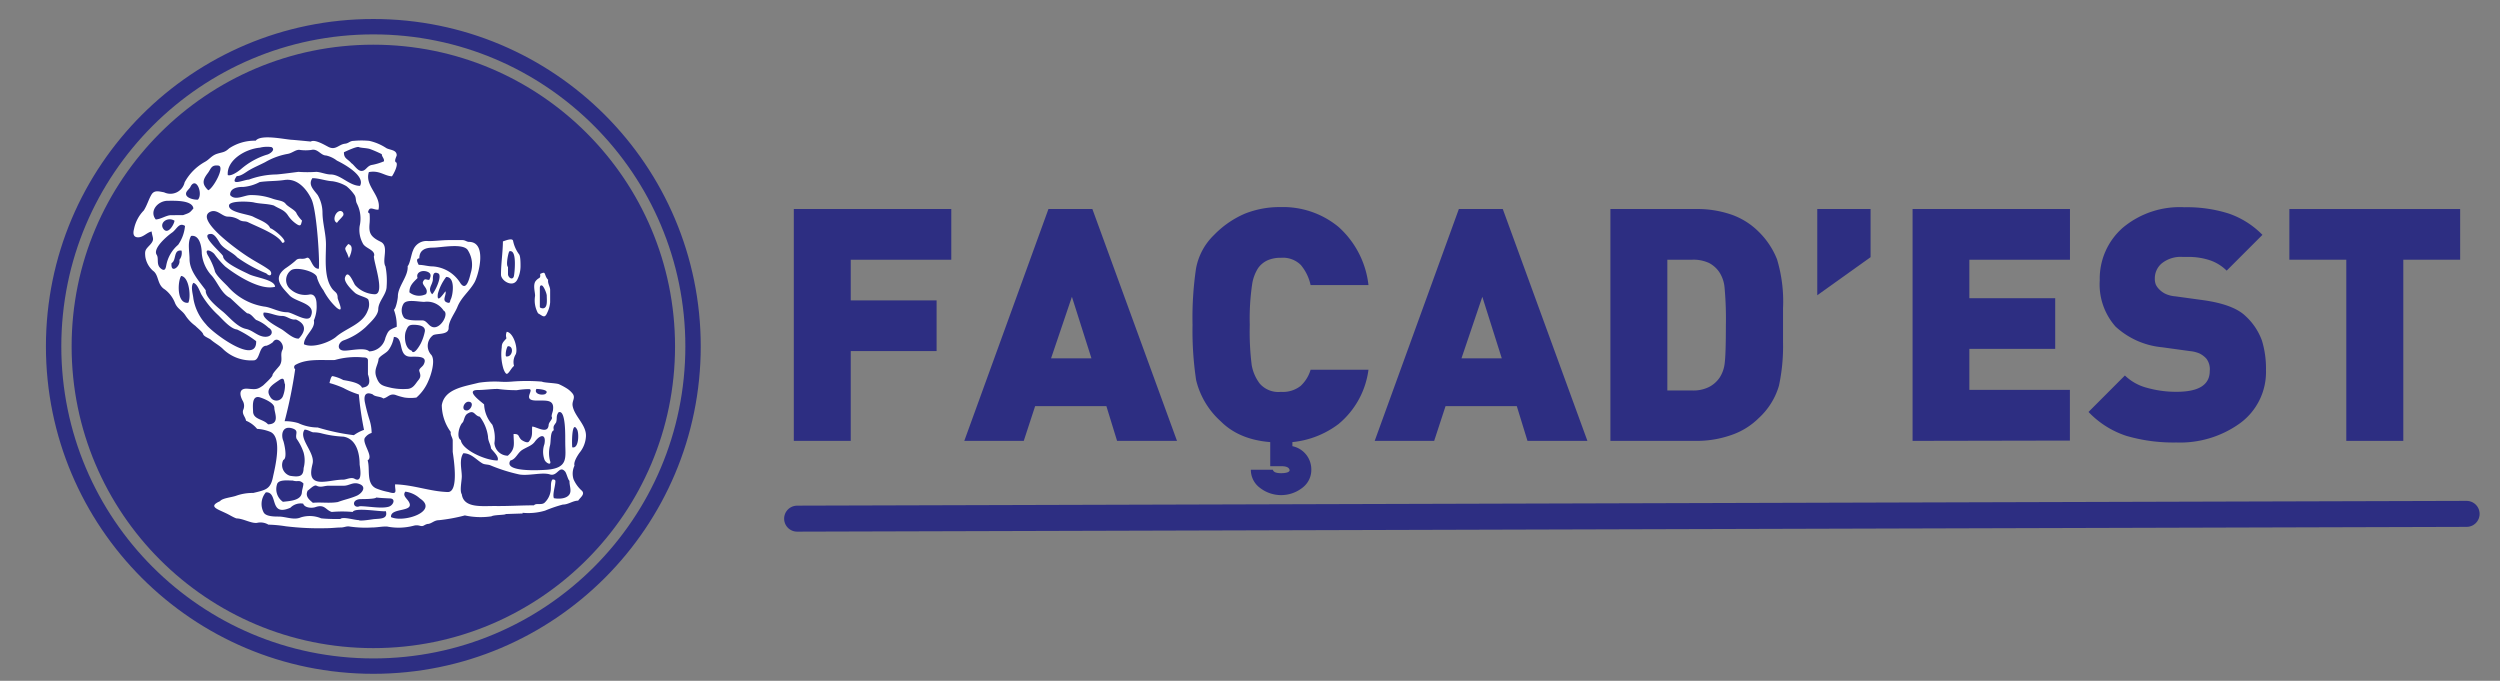 <svg id="Calque_1" data-name="Calque 1" xmlns="http://www.w3.org/2000/svg" viewBox="0 0 324.98 88.5"><rect x="0" y="0" width="324.98" height="88.5" fill="#808080" stroke="none"/><defs><style>.cls-1{fill:#2d2e82;}.cls-2,.cls-3{fill:none;stroke-miterlimit:10;}.cls-2,.cls-3,.cls-5,.cls-6{stroke:#2d2e82;}.cls-2{stroke-linecap:round;stroke-width:3.38px;}.cls-3{stroke-width:2px;}.cls-4,.cls-5,.cls-6{fill:#fff;fill-rule:evenodd;}.cls-5,.cls-6{stroke-linejoin:round;}.cls-5{stroke-width:0.25px;}.cls-6{stroke-width:0.57px;}</style></defs><path class="cls-1" d="M110.59,33.76v5.29h11.16v6.59H110.59V57.31h-7.4V27.17h20.47v6.59Z"/><path class="cls-1" d="M145.21,57.31l-1.39-4.52h-9.26l-1.48,4.52h-7.73l10.94-30.14H142L153,57.31Zm-5.87-18.73-2.71,8h5.25Z"/><path class="cls-1" d="M166.44,57.52q-5,0-7.74-2.74a10.53,10.53,0,0,1-3.21-5.35,43.23,43.23,0,0,1-.47-7.21,43.91,43.91,0,0,1,.45-7.29,8.07,8.07,0,0,1,2.34-4.38,12.4,12.4,0,0,1,4-2.77,12.12,12.12,0,0,1,4.63-.86A11.33,11.33,0,0,1,174,29.5a11.91,11.91,0,0,1,3.89,7.56h-7.52a6.13,6.13,0,0,0-1.27-2.61,3.3,3.3,0,0,0-2.58-.94,4.24,4.24,0,0,0-1.73.32,3.08,3.08,0,0,0-1.23,1,5.38,5.38,0,0,0-.8,2.18,30.66,30.66,0,0,0-.3,5.22,34.62,34.62,0,0,0,.25,5.22,5.56,5.56,0,0,0,1.06,2.43,3.23,3.23,0,0,0,2.75,1.06,3.73,3.73,0,0,0,2.56-.78,4.7,4.7,0,0,0,1.29-2.1h7.52A11,11,0,0,1,174,55.12,11.86,11.86,0,0,1,166.44,57.52Z"/><path class="cls-1" d="M198.56,57.31l-1.39-4.52h-9.26l-1.48,4.52H178.7l10.94-30.14h5.71l11,30.14Zm-5.87-18.73-2.71,8h5.24Z"/><path class="cls-1" d="M228.62,54.35A9.31,9.31,0,0,1,225,56.57a13.45,13.45,0,0,1-4.53.74H209.34V27.17H220.5a13.66,13.66,0,0,1,4.55.72,9.4,9.4,0,0,1,3.59,2.26A10.32,10.32,0,0,1,231,33.71a19,19,0,0,1,.78,6.37v4.4a24.55,24.55,0,0,1-.53,5.66A9.21,9.21,0,0,1,228.62,54.35Zm-5.07-18.89a3.64,3.64,0,0,0-1.38-1.27,4.78,4.78,0,0,0-2.17-.43h-3.26v17H220a4.54,4.54,0,0,0,2.15-.45,3.75,3.75,0,0,0,1.38-1.21,4.29,4.29,0,0,0,.67-1.92c.1-.78.15-2.41.15-4.9a44.58,44.58,0,0,0-.17-4.89A4.37,4.37,0,0,0,223.55,35.46Z"/><path class="cls-1" d="M236.23,38.38V27.17h6.93v6.26Z"/><path class="cls-1" d="M248.62,57.31V27.17h20.46v6.59H256v5h11.16v6.59H256v5.33h13.07v6.59Z"/><path class="cls-1" d="M282.9,57.52a21.81,21.81,0,0,1-6.49-.86,11.92,11.92,0,0,1-4.92-3.11l4.73-4.74a6.44,6.44,0,0,0,2.9,1.61,13.88,13.88,0,0,0,3.82.51c2.88,0,4.31-.9,4.31-2.71a2.27,2.27,0,0,0-.44-1.6,3,3,0,0,0-.91-.68,4.25,4.25,0,0,0-1.23-.3l-3.63-.5A10.36,10.36,0,0,1,275,42.45a8.27,8.27,0,0,1-2.05-6,8.8,8.8,0,0,1,3-6.85,11.53,11.53,0,0,1,8-2.66,18,18,0,0,1,5.77.82,11.27,11.27,0,0,1,4.38,2.77l-4.65,4.65a5.77,5.77,0,0,0-2.07-1.31,8.81,8.81,0,0,0-3.09-.47h-.55a3.92,3.92,0,0,0-2.72.83,2.54,2.54,0,0,0-.91,2,2,2,0,0,0,.14.79,2.34,2.34,0,0,0,.47.63,2.86,2.86,0,0,0,.78.55,3.71,3.71,0,0,0,1.27.32l3.64.5c2.64.37,4.49,1.07,5.53,2.1a8,8,0,0,1,2.1,3.17,12.47,12.47,0,0,1,.52,3.82A8.25,8.25,0,0,1,291.21,55,13.32,13.32,0,0,1,282.9,57.52Z"/><path class="cls-1" d="M312.41,33.76V57.31H305V33.76h-7.4V27.17H319.8v6.59Z"/><path class="cls-1" d="M168.2,57.27h-3.08v3.33h1.42c.67,0,1,.16,1.09.46s-.42.45-1.09.45-1-.15-1.08-.45H162.6a2.9,2.9,0,0,0,1.15,2.33,4.48,4.48,0,0,0,5.57,0,2.89,2.89,0,0,0,1.14-2.33A3.08,3.08,0,0,0,168,58v-.7Z"/><line class="cls-2" x1="103.62" y1="67.42" x2="320.64" y2="66.8"/><circle class="cls-3" cx="48.53" cy="45.03" r="41.56"/><circle class="cls-1" cx="48.53" cy="45.03" r="39.22"/><path class="cls-4" d="M76.17,56.71c.07-1.5-1.54-2.61-1.74-4-.08-.63.42-1,0-1.55a3,3,0,0,0-.8-.7,8.29,8.29,0,0,0-1-.53c-.42-.14-2-.18-2.17-.32a23.67,23.67,0,0,0-4,0,10.16,10.16,0,0,1-1.57,0,14.18,14.18,0,0,0-2.64.14c-2,.51-4.47.81-4.82,2.92a6,6,0,0,0,1.17,3.49c-.1.37.25.74.25,1.09s0,1,0,1.48c.1.76.85,5.25-.64,5.23-2.31-.07-4.43-.93-6.84-1-.1.7.47,1.42-.87,1a8.37,8.37,0,0,1-1.62-.48c-1.32-.63-.74-2.5-1.09-3.64.87-.48-.9-2.4-.3-3a1.61,1.61,0,0,1,.82-.56,5.78,5.78,0,0,0-.27-1.68,22.3,22.3,0,0,1-.6-2.27c-.15-.72-.07-1.51,1-1.07.32.35,1,.24,1.39.54.62-.14.82-.67,1.56-.47a7.8,7.8,0,0,0,1.22.35,5.52,5.52,0,0,0,1.52,0,5.83,5.83,0,0,0,1.57-2.2c.3-.65,1-2.75.3-3.42a1.72,1.72,0,0,1,.32-2.5c.55-.25,2,0,2-.93s.82-1.92,1.14-2.73c.52-1.29,1.54-2,2.22-3.19.52-.92,1.71-5.27-.73-5.27-.27,0-.49-.23-.82-.23H58.39c-1,0-1.74.13-2.71.13a1.86,1.86,0,0,0-2,1.25c-.2.4-.4,1.76-.69,2,.12,1.3-1.27,2.62-1.27,3.93,0,.3-.25,1.62-.52,1.74a5.79,5.79,0,0,1,.37,2.22c-1,.42-1.07.42-1.47,1.43A2.23,2.23,0,0,1,48,45.68c-.55-.56-2.41-.1-3.21-.1-1.09,0-.87-1.08-.1-1.34a8.27,8.27,0,0,0,2.86-1.73c.62-.63,1.59-1.48,1.62-2.29,0-1.07,1.09-1.92,1.09-3a9.69,9.69,0,0,0-.15-2.59c-.5-.84.5-2.64-.62-3.2-1.39-.67-1.57-1.2-1.44-2.47a7.31,7.31,0,0,0,0-1.09c0-.32-.35-.07-.12-.55s.72,0,1.27-.07c.42-1.85-1.84-3.06-1.25-4.88,1.4-.26,2,.5,3,.55.22-.3.82-1.43.57-1.8-.35-.12,0-.7.05-.93,0-.74-.9-.67-1.37-.95A6.63,6.63,0,0,0,48,18.31a10.74,10.74,0,0,0-2,0c-.55,0-.65.32-1.15.37-.84.09-1.22.93-2.21.39-.45-.23-1.72-1-2.24-.67,0,0-2.11-.21-2.51-.23-1-.07-4-.74-4.65.12a6,6,0,0,0-3.46,1c-.57.54-.84.47-1.56.7s-1,.74-1.6,1.06A6.7,6.7,0,0,0,24,23.7,1.89,1.89,0,0,1,21.33,25c-.67-.12-1.27-.32-1.64.3s-.57,1.39-1,2.06a4.81,4.81,0,0,0-1.27,2.41c-.1.39-.2,1.06.5,1.08s1.14-.62,1.79-.76c.1.88.47,1-.25,1.78-.57.6-.65.7-.57,1.5a3.06,3.06,0,0,0,1,1.83c.8.56.5,1.81,1.54,2.43a4.07,4.07,0,0,1,1.34,1.81c.35.76.93.92,1.35,1.59a5.13,5.13,0,0,0,1.29,1.34c.18.21.92.77,1,1.07s.77.53,1,.72c.5.44,1.17.78,1.62,1.25a5.26,5.26,0,0,0,4,1.43c.8-.09.6-1.9,1.62-1.9a2.88,2.88,0,0,0,.82-.46c.55-.9,1.59.3,1.24,1s.13,1.3-.37,2.06c-.2.26-.92,1-.92,1.23s-1,1.13-1.22,1.34c-.77.55-.94.51-2,.42-1.27-.1-1,.94-.65,1.57a1.29,1.29,0,0,1,.05,1.22c-.14.56.3.86.38,1.37a3.68,3.68,0,0,1,1.44,1.06,5.38,5.38,0,0,1,1.67.37c1.71.65.62,4.79.39,5.9-.32,1.58-.94,1.67-2.56,2.06a6.35,6.35,0,0,0-2.24.37c-.59.21-1.79.3-2.08.7-1.55.69-.4,1,.74,1.55.47.21.9.51,1.39.69.85,0,1.92.67,2.67.58a2,2,0,0,1,1.49.23,16.81,16.81,0,0,1,2.24.21,35.8,35.8,0,0,0,5.32.25c.62,0,1.36-.09,1.84-.09s.74-.21,1.19-.12a14.27,14.27,0,0,0,2.86.12c.72,0,1.37-.16,2-.12a7.67,7.67,0,0,0,3.43-.11,1.51,1.51,0,0,1,.79,0c.53.14.48-.09,1-.23.53,0,.85-.49,1.5-.49A22,22,0,0,0,60.43,67a9.6,9.6,0,0,0,3.45.12c.33-.21,1.82-.16,1.87-.3,0,0,2.11-.07,2.19-.07a.18.18,0,0,1,0-.09,7.67,7.67,0,0,0,2.91-.28,18,18,0,0,1,2.31-.79c.73,0,1.3-.51,2-.51.28-.44,1-.87.4-1.36a4.27,4.27,0,0,1-1-1.41,2.41,2.41,0,0,1,.12-1.78c-.15-.47.4-1.32.65-1.67A3.67,3.67,0,0,0,76.17,56.71ZM55.23,43.06a6.06,6.06,0,0,1-.55,1.62s-.87,1.64-1.17.9c-.92-.27-1-1.94-.74-2.56s.35-.86,1.29-.79C54.66,42.28,55.3,42.44,55.23,43.06Zm3.36-4.14c-.13.23,0,.58-.5.39-.67-.25-.05-.94-.17-1.43-.1,0-1.2,1.85-1,.3A6.33,6.33,0,0,1,58,36C59.23,36,58.88,38.37,58.59,38.92Zm-2.42-.67c-.62-.74,0-1.11.1-1.87,0-.49,0-1.21.75-.81C57.49,36,56.47,38.06,56.17,38.25Zm-1.66-4.67c0-1,.67-1.39,1.74-1.39s3.85-.6,4.53.28a3.52,3.52,0,0,1,.42,3c-.15.58-.55,2.5-1.35,1.34a4.56,4.56,0,0,0-3.6-2.18c-.62,0-1.17-.2-1.82-.2C54.28,34.15,54,33.62,54.51,33.58Zm-.23,2.56c-.27-.78.7-1.13,1.4-.76.47.26.27.67.12,1-.47,0-.55-.26-.8.21s.8.92.38,1.64A2,2,0,0,1,53.22,38C53.22,37.16,53.64,36.77,54.28,36.14Zm-1.86,3.41c.35-.72,1.91-.31,2.74-.31a2.56,2.56,0,0,1,2.51,1.14c.74.37-.35,2.36-1.37,2.15-.6-.12-.82-.88-1.39-.88s-2,.07-2.39-.35A1.65,1.65,0,0,1,52.42,39.55Zm-3.21,7.1c.23-.44,1-.74,1.29-1.14a3.89,3.89,0,0,0,.7-1.71c1.42,0,.4,2.57,2.19,2.57.89,0,2.26-.11,1.69,1-.17.35-.67.53-.57.88.17.51.22.76-.15,1.2s-.65,1.11-1.49,1.11a7.59,7.59,0,0,1-2-.14c-1.22-.28-1.56-.37-1.94-1.39S49.16,47.46,49.21,46.65Zm-2-.19c.44,0,.64.12.62.44,0,.6,0,1.18,0,1.76.47,1.39-.08,1.64-.77,1.74-.28-.61-1.35-.81-2.44-1a5.12,5.12,0,0,0-1.39-.51c-.18,0-.3.49-.4.9a12.43,12.43,0,0,1,1.82.65,11,11,0,0,0,2,.84,41.47,41.47,0,0,0,.67,4.6,5.23,5.23,0,0,0-1.32.69,27.69,27.69,0,0,1-4.7-1A6,6,0,0,1,38.77,55,6.14,6.14,0,0,0,37,54.75,60.35,60.35,0,0,0,38.37,48a.35.35,0,0,1,0-.55c1.49-.86,3.36-.6,5.15-.65A10,10,0,0,1,47.2,46.46ZM37.7,61.85a1.46,1.46,0,0,1-.87-2.06c.57-.21.12-2.13,0-2.48-.3-.69-.2-2,1.12-1.64,1,.3.37.74.6,1.36a6.73,6.73,0,0,1,.92,1.81,3.83,3.83,0,0,1,0,2C39.44,61.89,39,62.06,37.7,61.85Zm1.74,1c0,.37-.18.79-.2,1.18-.1,1-1.42,1.09-2.46,1.2A2,2,0,0,1,36,63c.15-.72,1.47-.53,2.06-.53C38.77,62.68,38.87,62.31,39.44,62.84Zm.17-7c.47,0,.92.4,1.22.35a4,4,0,0,1,.92.12,13.62,13.62,0,0,0,2.89.44c1.76.29,2.11,2.31,2.11,3.6,0,.17.5,2.53-.65,1.88-.45-.26-1.09.11-1.46.11-1,0-1.92.28-2.84.28-1.67,0-1.42-1.3-1.17-2.34C41,58.82,38.72,57,39.61,55.83ZM40,63.77c.2-.09.82-.81,1.15-.63.55.28,1,0,1.54,0h2c.7,0,1.15-.49,1.92-.26,1.14.35.47,1.21-.17,1.53-.8.37-1.67.53-2.52.85-1.09.19-2.14,0-3.25.1C40.26,65,39.61,64.55,40,63.77Zm8.61-30.52c-.13.6,1.54,5,.1,5a3.58,3.58,0,0,1-2.54-1.18c-.2-.23-.92-2.22-1.32-1-.19.58.87,1.62,1.3,2s1.61.58,1.74.9a1.93,1.93,0,0,1-.1,1.43c-.65,1.76-2.79,2.23-4.13,3.41-.8.67-3,1.5-4.15.94,0-1.15,1.54-2,1.29-3.1a4.52,4.52,0,0,0,.35-2.12c0-.56-.18-1.42-1-1.23a2.85,2.85,0,0,1-2.31-.63,1.57,1.57,0,0,1,0-2.54c.69-.51,3.38.18,3.38,1a5.4,5.4,0,0,0,.82,1.6A8.32,8.32,0,0,0,43.76,40c1.1.88.13-1,.13-1.29,0-.74-.37-.69-.75-1.23-1-1.41-.79-3.7-.77-5.46.05-1.55-.45-2.94-.45-4.44a4.61,4.61,0,0,0-.62-2.22c-.52-.69-1.29-1.34-.69-2.2.87,0,1.71.35,2.61.4a5,5,0,0,1,1.81.64,5.3,5.3,0,0,1,1,1.07c.32.41.15.78.37,1.2a4.29,4.29,0,0,1,.35,2.92,3.65,3.65,0,0,0,.4,2.22C47.45,32.3,48.76,32.44,48.64,33.25ZM32.35,35.64C31.7,35.31,29,34.15,29,33.32c0-.3-3.24-2.91-1.57-2.91.55,0,1,1,1.24,1.32.58.74,1.57,1.06,2.17,1.73a18.75,18.75,0,0,0,3.78,2.08c.62.63.87-.09.37-.46-.79-.58-1.66-1-2.51-1.55-1.1-.65-7.29-5-5.15-6,.9-.41,1.57.65,2.31.63a2.8,2.8,0,0,1,1.52.46c.45.23.67.09,1.05.25,1.21.6,3.92,1.6,4.47,2.69,1.1,0-1.12-1.81-1.56-1.9-.25-.72-1.55-1.13-2.19-1.48s-3.26-.56-3.16-1.48c.07-.65,2.66-.51,3.21-.39.79.2,1.84.16,2.63.41.7.44,1.3.53,1.79,1.23a4,4,0,0,0,1.22,1.22c.57.35.5-.11.65-.48a4.58,4.58,0,0,1-.7-.9c-.12-.47-1.12-.88-1.44-1.3s-1-.42-1.67-.65a8.16,8.16,0,0,0-2.91-.48c-.77,0-2,.78-2.63,0-.05-.81.79-1.08,1.71-1.06a5.56,5.56,0,0,0,2.12-.63c1-.16,2.16-.11,3.21-.27,1.79-.28,3,1.34,3.55,2.54.72,1.62,1.1,8.72.92,9-.94,0-1-1.69-1.59-1.41s-1-.12-1.44.37a12.25,12.25,0,0,1-1.32,1c-1.64,1.27-.55,2.31.57,3.52.92.92,3.53,1,2.74,2.73-.42.85-2.39-.56-3.06-.56-1.1,0-2.09-.65-3-.74a7.92,7.92,0,0,1-4.7-2.59c-.4-.44-1.67-1.55-1.72-2.11A9.34,9.34,0,0,0,27,33.16c-.47-.93.4-.62.85-.16a11.72,11.72,0,0,0,1.42,1.64c1.44,1.13,4.55,3.15,6.49,2.64C35.71,36.35,33.27,36.1,32.35,35.64ZM44.71,19.79c.3-.14,1.67-.79,1.94-.67s1,.11,1.44.25a15.1,15.1,0,0,1,1.54.67c0,.35.35.56.28.93a7.39,7.39,0,0,1-1.62.48c-.6.14-.74.77-1.29.77s-1-.84-1.32-1C45.21,20.64,44.69,20.64,44.71,19.79ZM39,19.49a5.56,5.56,0,0,0,1.47,0c.84-.21,1.22.72,1.91.72a3.58,3.58,0,0,1,1.42.67c1,.48,3.71,2,3,3.28-1.39,0-2.51-1.48-3.83-1.48-.57,0-1.24-.3-1.84-.34a16.61,16.61,0,0,1-2.34,0s-2.54.34-2.93.34a10.62,10.62,0,0,0-3.51.67c-.62,0-2.59.95-1.57-.46.62,0,1.25-.58,1.69-.81.6-.35,1.32-.65,2-1A8.94,8.94,0,0,1,37.42,20C38,19.9,38.49,19.39,39,19.49Zm-5.2-.3a4,4,0,0,1,1.49-.07c.6.34-.22.92-.64,1A9.45,9.45,0,0,0,31.31,22c-.28.23-1.22.94-1.7.76C29.44,20.83,31.88,19.35,33.84,19.19ZM27,22.52c.42-.53.42-1.11,1.37-1s-.68,3-1.3,3.21C26.23,23.93,26.33,23.4,27,22.52ZM24.22,25c.12-.28.52-.56.57-.79.75-1.27,1.62,1,.94,1.74C25.26,26,23.94,25.73,24.22,25ZM21.81,26.1c.87,0,3.2-.11,3.33,1-.52.6-.47.55-1.35.87H22.25c-.62,0-1.29.51-2,.56C19.37,27.45,20.51,26.1,21.81,26.1Zm.87,2.59c0,.37-.8,1.88-1.42,1.09S21.78,28.12,22.68,28.69Zm-1.05,5.72c-.07.32-.12,1-.74.48s-.2-1.29-.53-1.78c-.52-.83,1.37-2.43,2-2.87s.9-1.38,1.69-.87a5.08,5.08,0,0,1-.89,2.45A4.59,4.59,0,0,0,21.63,34.41Zm.67-.21c.67-.35.2-1.8,1.3-1.62a1.46,1.46,0,0,1-.28,1.2C23.52,34.64,22.13,35.68,22.3,34.2Zm2.17,5.16c-1.55.16-1.37-2.85-.92-3.49C24.64,36,24.84,38.76,24.47,39.36Zm2.31,2.8a6.54,6.54,0,0,1-1.64-3.33c-.05-.58-.4-1.6,0-2.06.58.14.85,1.27,1.12,1.64A11.86,11.86,0,0,0,28.4,41c.54.53,1.59,1.76,2.41,1.83a14.29,14.29,0,0,1,2.49,1.52C33.39,47.6,27.53,43.2,26.78,42.16Zm7.48,1.6c-.87-.14-1.41-.81-2.26-1-1.19-.23-2.29-1.66-3.08-2.29s-2.27-1.89-2.17-2.73c-.92-1.27-2.11-2.52-2.11-4.07,0-.95-.3-2.17.2-3,1.17-.19,1.39,1.57,1.39,2.27a4.89,4.89,0,0,0,1.2,2.79c.82.84,1.31,2.41,2.48,3,.67.6,1.44,1.38,2.22,2,.49,0,.87.65,1.17.86a4.94,4.94,0,0,1,1.59,1C35.66,43,35.38,43.92,34.26,43.76Zm2.39-.93c-.62-.37-2.78-1.48-2.36-2.2.87,0,1.52.44,2.39.44.64,0,1.07.56,1.79.46,1.39.61,1.27,1.53.37,2.48C38.12,44.08,37.2,43.18,36.65,42.83ZM34.84,55.16c-.6-.69-1.84-.6-1.94-1.59,0-.56-.25-2.2.84-1.93.62.19,1.92.74,1.92,1.37S36.45,55.14,34.84,55.16Zm.27-3.61c-.67-1,.4-1.59,1.17-2.13s.6.23.77.54a4,4,0,0,1-.25,1.48A.91.91,0,0,1,35.11,51.55ZM48.54,67.49c-.32.05-1.79.28-1.89.12-.57,0-2.09-.49-2.41-.14-.75,0-1.67,0-2.49-.09a3.86,3.86,0,0,0-2.66-.12c-.9.39-1.94-.11-2.86-.11-.55,0-1.62,0-1.94-.51A2.33,2.33,0,0,1,34.56,64c1.67-.09.35,3.24,3.19,2a1.88,1.88,0,0,1,1.66-.53c.18.53,1.05.62,1.57.46,1.24-.44,1.34.37,2.14.62a15.38,15.38,0,0,1,2.73,0c.3-.63,3.63,0,4.31-.1C50.46,67.52,49.38,67.4,48.54,67.49ZM46.77,65.8c-.84.37-1.19-.85.08-.92.35,0,1.94,0,2.06-.21.57.07,1.1.09,1.72.12.89,0,.5.9-.1,1.08C49.56,66.15,47.87,65.8,46.77,65.8Zm4.06,1.42c-.13-1.3,3.16-.56,2.31-2-.27-.46-.85-.8-.45-1.31a3.48,3.48,0,0,1,1.89.88C57.09,66.43,52.54,68,50.83,67.22ZM72.29,54.91c.17-.56-.05-.81.32-1.32,1-.39.85,3.38.87,3.93,0,1.92.45,3.29-2.33,3.54-.9.07-5.77.35-4.8-1.2.72-.16.92-1,1.56-1.39s1.27-.55,1.64-1.09c.77-1,1.47-.92,1.22.35a3,3,0,0,0,0,2c.15.46,1,.88.72.14a4,4,0,0,1,0-1.94c.15-.47,0-1.81.5-2C71.89,55.39,72,55.35,72.29,54.91Zm-2.56-4.35c.4,0,1.86.14,1.14.67C70.32,51.44,69.38,51.16,69.73,50.56Zm-7.66.14c.87,0,1.79-.14,2.63-.14a17.63,17.63,0,0,0,2.49.16,10.27,10.27,0,0,1,1.59-.14c.72.07-.87,1.39.75,1.48,1.24.07,2.54-.28,2.36,1.18,0,.28-.27.76-.15,1s-.4.62-.42,1c-.1,1.27-1.57.23-2.14.21-.07.74.13,1.25-.42,1.94-.18.28-.82-.09-1-.23-.45-.44-.2-.77-1-.74,0,1.25.3,1.9-.75,2.82a1.77,1.77,0,0,1-1.74-1.64A4.62,4.62,0,0,0,64,55.21a4.26,4.26,0,0,1-1.07-2.64C62.71,52.34,60.38,50.72,62.07,50.7Zm-1.2,1.52c.88,0,.33,1.14-.19,1.14C59.9,53.36,60.28,52.27,60.87,52.22Zm-.69,2.66c.17-.34.22-.9.6-1.11.89-.57.87.28,1.59.4a5.42,5.42,0,0,1,1.07,2.59c0,.6.34,1,.39,1.53.25.37,1.1,1.08.85,1.57-1.59,0-4.63-1.39-4.78-2.66C59.28,56.87,59.71,55.25,60.18,54.88ZM74,64.3c-.4.56-1.4.58-2,.46-.2-.53.2-1.59.2-2.22,0-.16-.18-.23-.38-.21-.3.33-.15,1.11-.25,1.55a2.61,2.61,0,0,1-.77,1.46c-.42.37-1.09,0-1.39.35-1.67,0-3.31.11-5,.09s-4.13.33-4.38-1.53c-.3-.46,0-1.73,0-2.33,0-.88-.37-2.18.2-3,1.07,0,1.72.9,2.52,1.34.27.14.72.11,1,.23a21.74,21.74,0,0,0,3.73,1.18c1.17.23,3-.32,4,0s1.22-1.28,2-.35c.17.23.37,1.09.55,1.18C74,63.12,74.35,63.81,74,64.3Zm.39-6.15c-.07-.49-.07-3.7.65-2.27C75.27,56.36,75.25,58.35,74.4,58.15Z"/><path class="cls-5" d="M67.34,36.44a4,4,0,0,0,.45-1.92c0-.32,0-1.27-.2-1.52a4.24,4.24,0,0,1-.77-1.71c-.13-.61-1.22-.1-1.57,0,0,1.43-.25,2.93-.25,4.41C65,36.61,66.69,37.63,67.34,36.44Zm-1-3.67c.69,0,.44,2.66.34,3.1s-.52.07-.52-.23v-1C65.87,34.55,66.17,33,66.3,32.77Z"/><path class="cls-5" d="M69.43,38.46a3.6,3.6,0,0,0,.42,2.36c.55.28,1,.88,1.42-.16a3.83,3.83,0,0,0,.37-1.35V37.69c0-.48-.37-.9-.25-1.36-.64-.56-.17-1.39-1.31-.79.07.7,0,.3-.5.86S69.45,38,69.43,38.46Zm.87-1c0-.81.67.67.65,1,0,.53.17,1.8-.65,1.43Z"/><path class="cls-5" d="M65.8,43a1.26,1.26,0,0,0-.1.95c-.4.44-.6.63-.6,1.2A6.64,6.64,0,0,0,65.33,48c.64,1.72,1.09-.14,1.64-.37a1.77,1.77,0,0,1,.15-1.46C67.56,45.47,66.89,43,65.8,43Zm.07,3.22a2.31,2.31,0,0,1,.2-1.09C66.64,45.12,66.49,46.26,65.87,46.21Z"/><path class="cls-6" d="M45.16,31.4c-.6.74-.77.79-.28,1.69.13.25.2.93.63.83C45.8,33.3,46.62,31.68,45.16,31.4Z"/><path class="cls-6" d="M44.26,27.14c-1,0-1.64,1.92-.32,2.16.22-.44.7-.77.94-1.18A.71.71,0,0,0,44.26,27.14Z"/></svg>